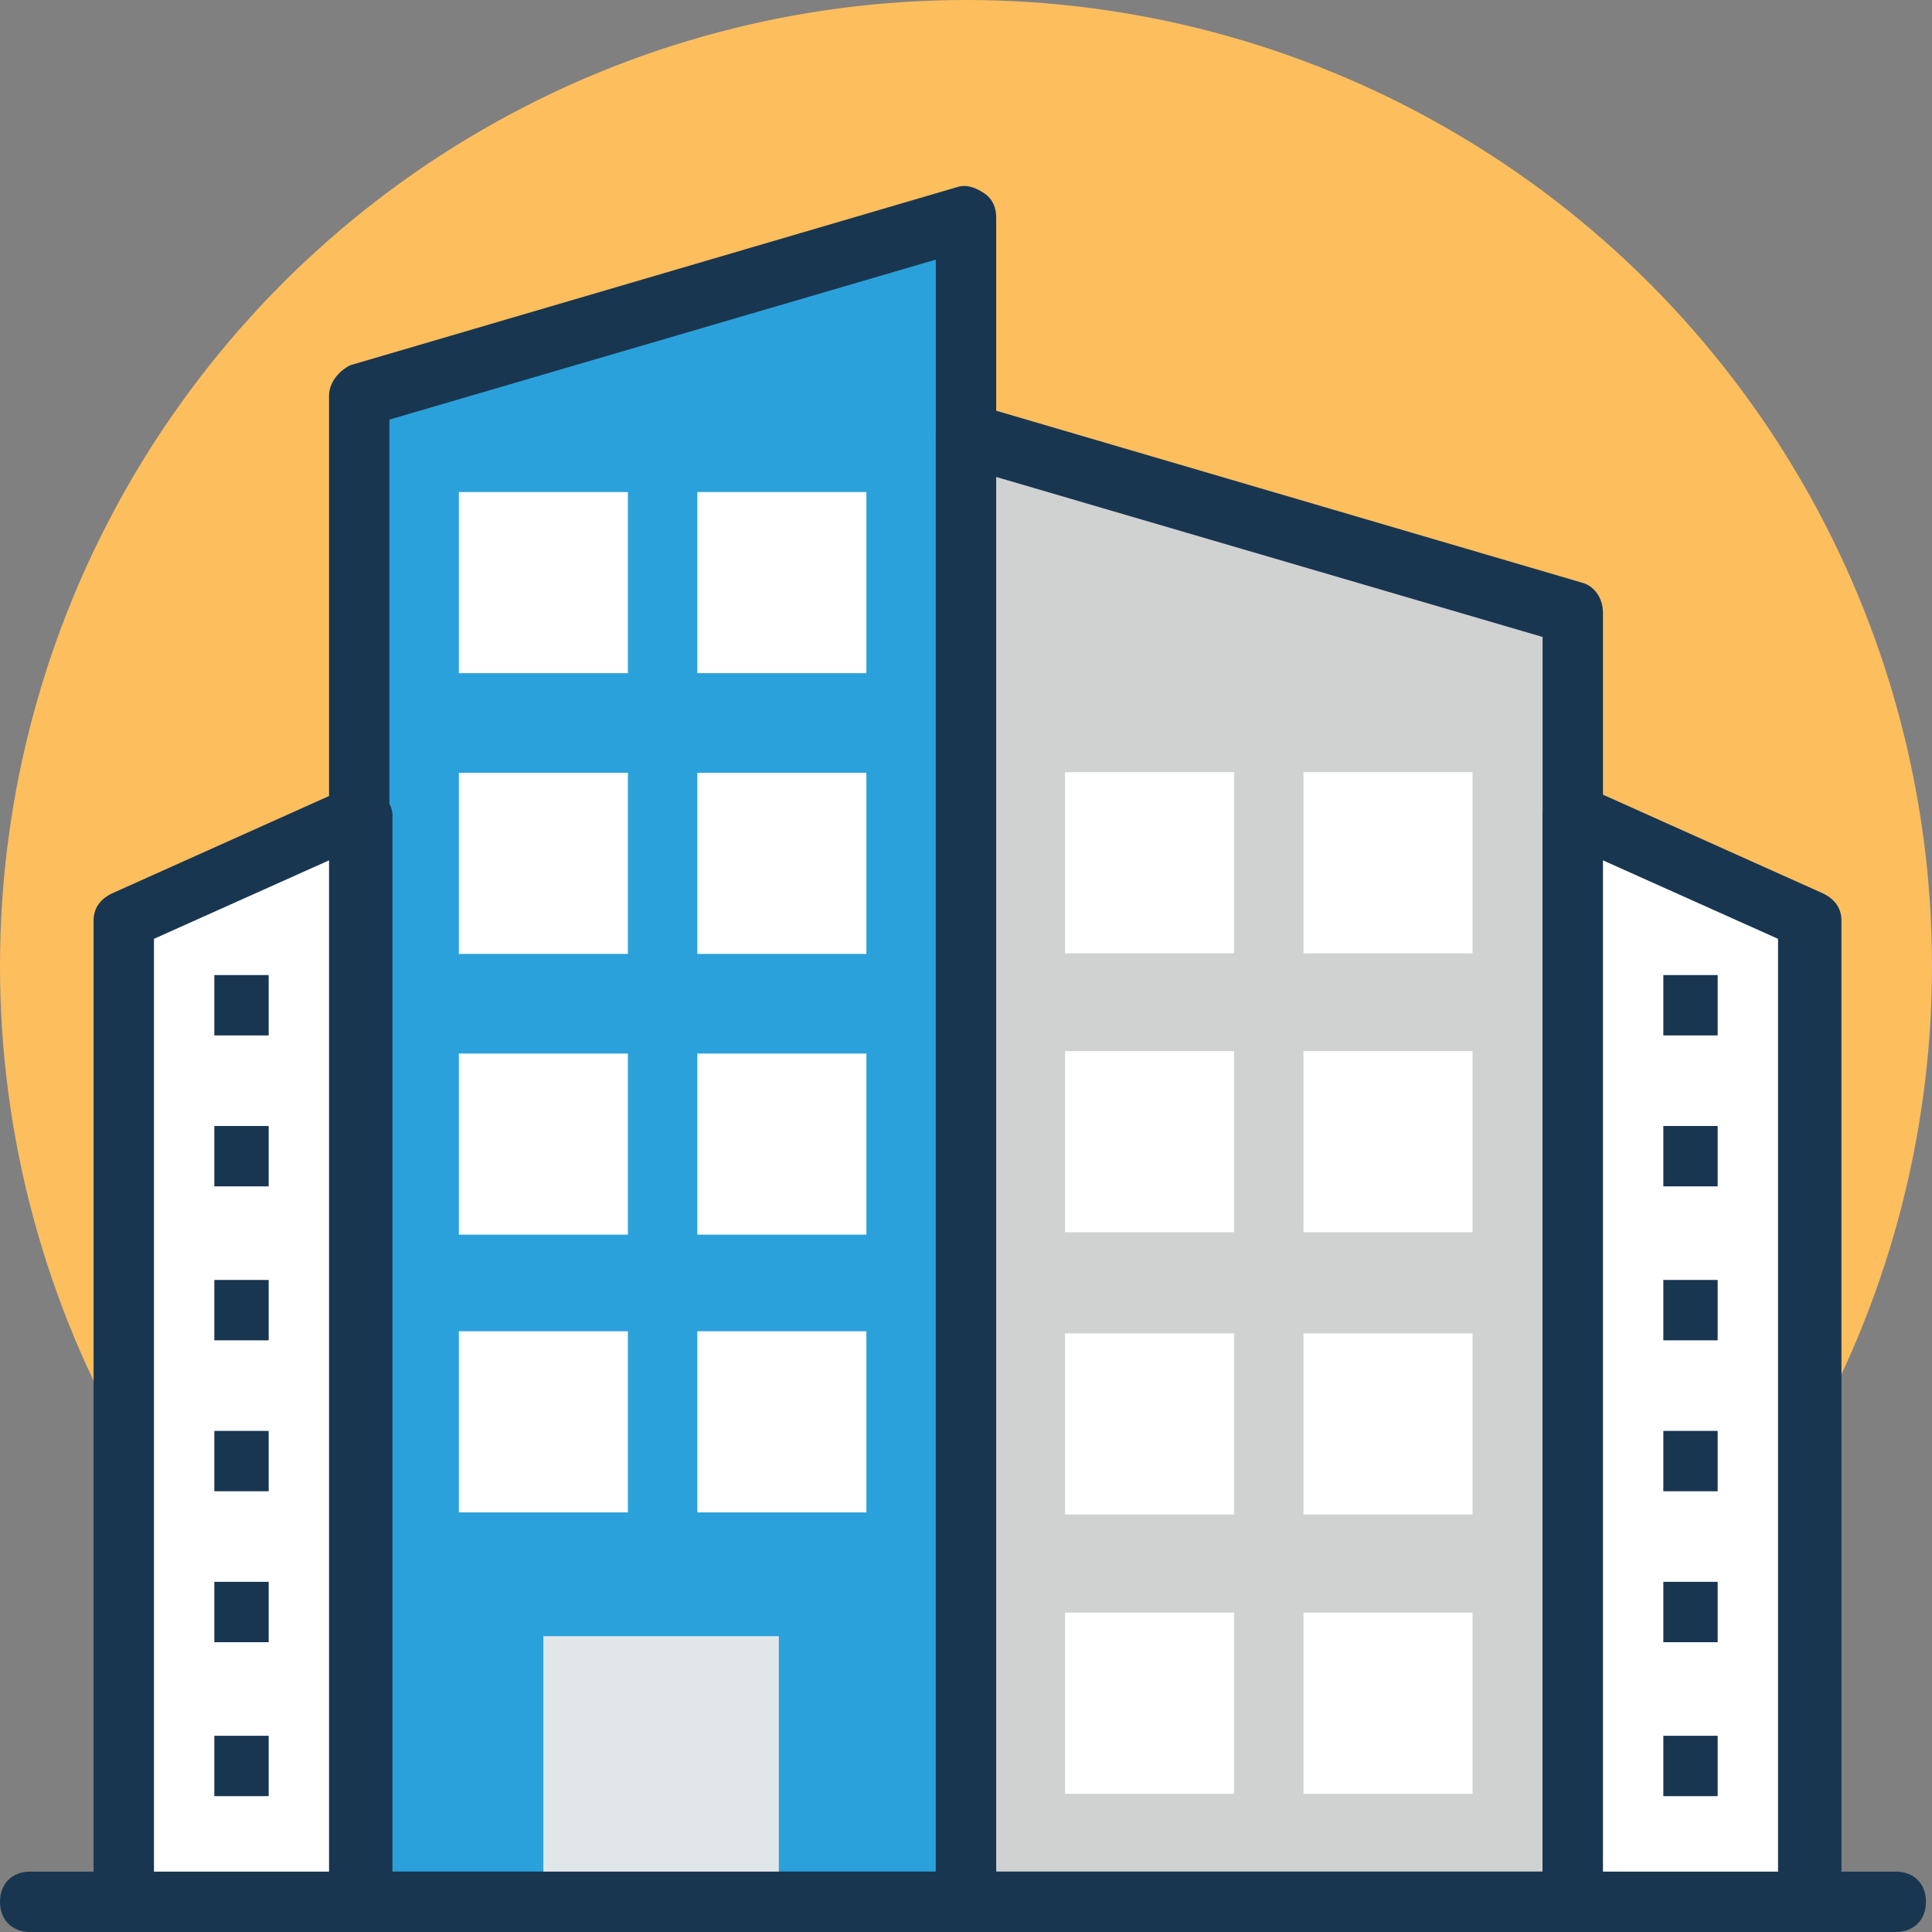<?xml version="1.0" encoding="iso-8859-1"?>
<!-- Generator: Adobe Illustrator 19.0.0, SVG Export Plug-In . SVG Version: 6.00 Build 0)  -->
<svg version="1.1" id="Capa_1" xmlns="http://www.w3.org/2000/svg" xmlns:xlink="http://www.w3.org/1999/xlink" x="0px" y="0px"
	 viewBox="0 0 496.485 496.485" style="enable-background:new 0 0 496.485 496.485;" xml:space="preserve">
<rect x="0" y="0" width="496.485" height="496.485" fill="#808080" stroke="none"/>
<circle style="fill:#FDBE5E;" cx="248.242" cy="248.242" r="248.242"/>
<polygon style="fill:#2BA1DB;" points="248.242,55.855 92.315,101.624 92.315,488.727 248.242,488.727 "/>
<path style="fill:#193651;" d="M248.242,496.485H92.315c-4.655,0-7.758-3.103-7.758-7.758V101.624c0-3.103,2.327-6.206,5.43-7.758
	l155.927-45.77c2.327-0.776,4.655,0,6.982,1.552C255.224,51.2,256,53.527,256,55.855v432.873
	C256,493.382,252.897,496.485,248.242,496.485z M100.073,480.97h140.412V66.715L100.073,107.83V480.97z"/>
<polygon style="fill:#D0D1D1;" points="248.242,111.709 404.17,157.479 404.17,488.727 248.242,488.727 "/>
<path style="fill:#193651;" d="M404.17,496.485H248.242c-4.655,0-7.758-3.103-7.758-7.758V111.709c0-2.327,0.776-4.655,3.103-6.206
	c2.327-1.552,4.655-1.552,6.982-1.552l155.927,45.77c3.103,0.776,5.43,3.879,5.43,7.758v331.249
	C411.927,493.382,408.824,496.485,404.17,496.485z M256,480.97h140.412V163.685L256,122.57V480.97z"/>
<g>
	<rect x="334.972" y="198.439" style="fill:#FFFFFF;" width="43.442" height="46.545"/>
	<rect x="273.687" y="198.439" style="fill:#FFFFFF;" width="43.442" height="46.545"/>
	<rect x="334.972" y="270.119" style="fill:#FFFFFF;" width="43.442" height="46.545"/>
	<rect x="273.687" y="270.119" style="fill:#FFFFFF;" width="43.442" height="46.545"/>
	<rect x="334.972" y="342.652" style="fill:#FFFFFF;" width="43.442" height="46.545"/>
	<rect x="273.687" y="342.652" style="fill:#FFFFFF;" width="43.442" height="46.545"/>
	<rect x="334.972" y="414.41" style="fill:#FFFFFF;" width="43.442" height="46.545"/>
	<rect x="273.687" y="414.41" style="fill:#FFFFFF;" width="43.442" height="46.545"/>
	<rect x="117.915" y="342.109" style="fill:#FFFFFF;" width="43.442" height="46.545"/>
	<rect x="179.2" y="342.109" style="fill:#FFFFFF;" width="43.442" height="46.545"/>
	<rect x="117.915" y="270.739" style="fill:#FFFFFF;" width="43.442" height="46.545"/>
	<rect x="179.2" y="270.739" style="fill:#FFFFFF;" width="43.442" height="46.545"/>
	<rect x="117.915" y="198.594" style="fill:#FFFFFF;" width="43.442" height="46.545"/>
	<rect x="179.2" y="198.594" style="fill:#FFFFFF;" width="43.442" height="46.545"/>
	<rect x="117.915" y="126.448" style="fill:#FFFFFF;" width="43.442" height="46.545"/>
	<rect x="179.2" y="126.448" style="fill:#FFFFFF;" width="43.442" height="46.545"/>
</g>
<rect x="139.636" y="420.461" style="fill:#E1E6E9;" width="60.509" height="61.285"/>
<path style="fill:#193651;" d="M487.176,496.485H7.758c-4.655,0-7.758-3.103-7.758-7.758s3.103-7.758,7.758-7.758h479.418
	c4.655,0,7.758,3.103,7.758,7.758S491.83,496.485,487.176,496.485z"/>
<polygon style="fill:#FFFFFF;" points="464.679,236.606 404.17,209.455 404.17,488.727 464.679,488.727 "/>
<g>
	<path style="fill:#193651;" d="M464.679,496.485H404.17c-4.655,0-7.758-3.103-7.758-7.758V209.455c0-2.327,1.552-5.43,3.879-6.206
		c2.327-1.552,4.655-1.552,7.758-0.776l60.509,27.152c3.103,1.552,4.655,3.879,4.655,6.982v252.121
		C472.436,493.382,468.558,496.485,464.679,496.485z M411.927,480.97h44.994V241.261l-44.994-20.17V480.97z"/>
	<rect x="427.442" y="289.358" style="fill:#193651;" width="13.964" height="15.515"/>
	<rect x="427.442" y="328.921" style="fill:#193651;" width="13.964" height="15.515"/>
	<rect x="427.442" y="406.497" style="fill:#193651;" width="13.964" height="15.515"/>
	<rect x="427.442" y="250.57" style="fill:#193651;" width="13.964" height="15.515"/>
	<rect x="427.442" y="367.709" style="fill:#193651;" width="13.964" height="15.515"/>
	<rect x="427.442" y="446.061" style="fill:#193651;" width="13.964" height="15.515"/>
</g>
<polygon style="fill:#FFFFFF;" points="31.806,236.606 92.315,209.455 92.315,488.727 31.806,488.727 "/>
<g>
	<path style="fill:#193651;" d="M92.315,496.485H31.806c-4.655,0-7.758-3.103-7.758-7.758V236.606c0-3.103,1.552-5.43,4.655-6.982
		l60.509-27.152c2.327-0.776,5.43-0.776,7.758,0.776c2.327,1.552,3.879,3.879,3.879,6.206v279.273
		C100.073,493.382,96.194,496.485,92.315,496.485z M39.564,480.97h44.994V221.091l-44.994,20.17
		C39.564,241.261,39.564,480.97,39.564,480.97z"/>
	<rect x="55.079" y="289.358" style="fill:#193651;" width="13.964" height="15.515"/>
	<rect x="55.079" y="328.921" style="fill:#193651;" width="13.964" height="15.515"/>
	<rect x="55.079" y="406.497" style="fill:#193651;" width="13.964" height="15.515"/>
	<rect x="55.079" y="250.57" style="fill:#193651;" width="13.964" height="15.515"/>
	<rect x="55.079" y="367.709" style="fill:#193651;" width="13.964" height="15.515"/>
	<rect x="55.079" y="446.061" style="fill:#193651;" width="13.964" height="15.515"/>
</g>
<g>
</g>
<g>
</g>
<g>
</g>
<g>
</g>
<g>
</g>
<g>
</g>
<g>
</g>
<g>
</g>
<g>
</g>
<g>
</g>
<g>
</g>
<g>
</g>
<g>
</g>
<g>
</g>
<g>
</g>
</svg>
